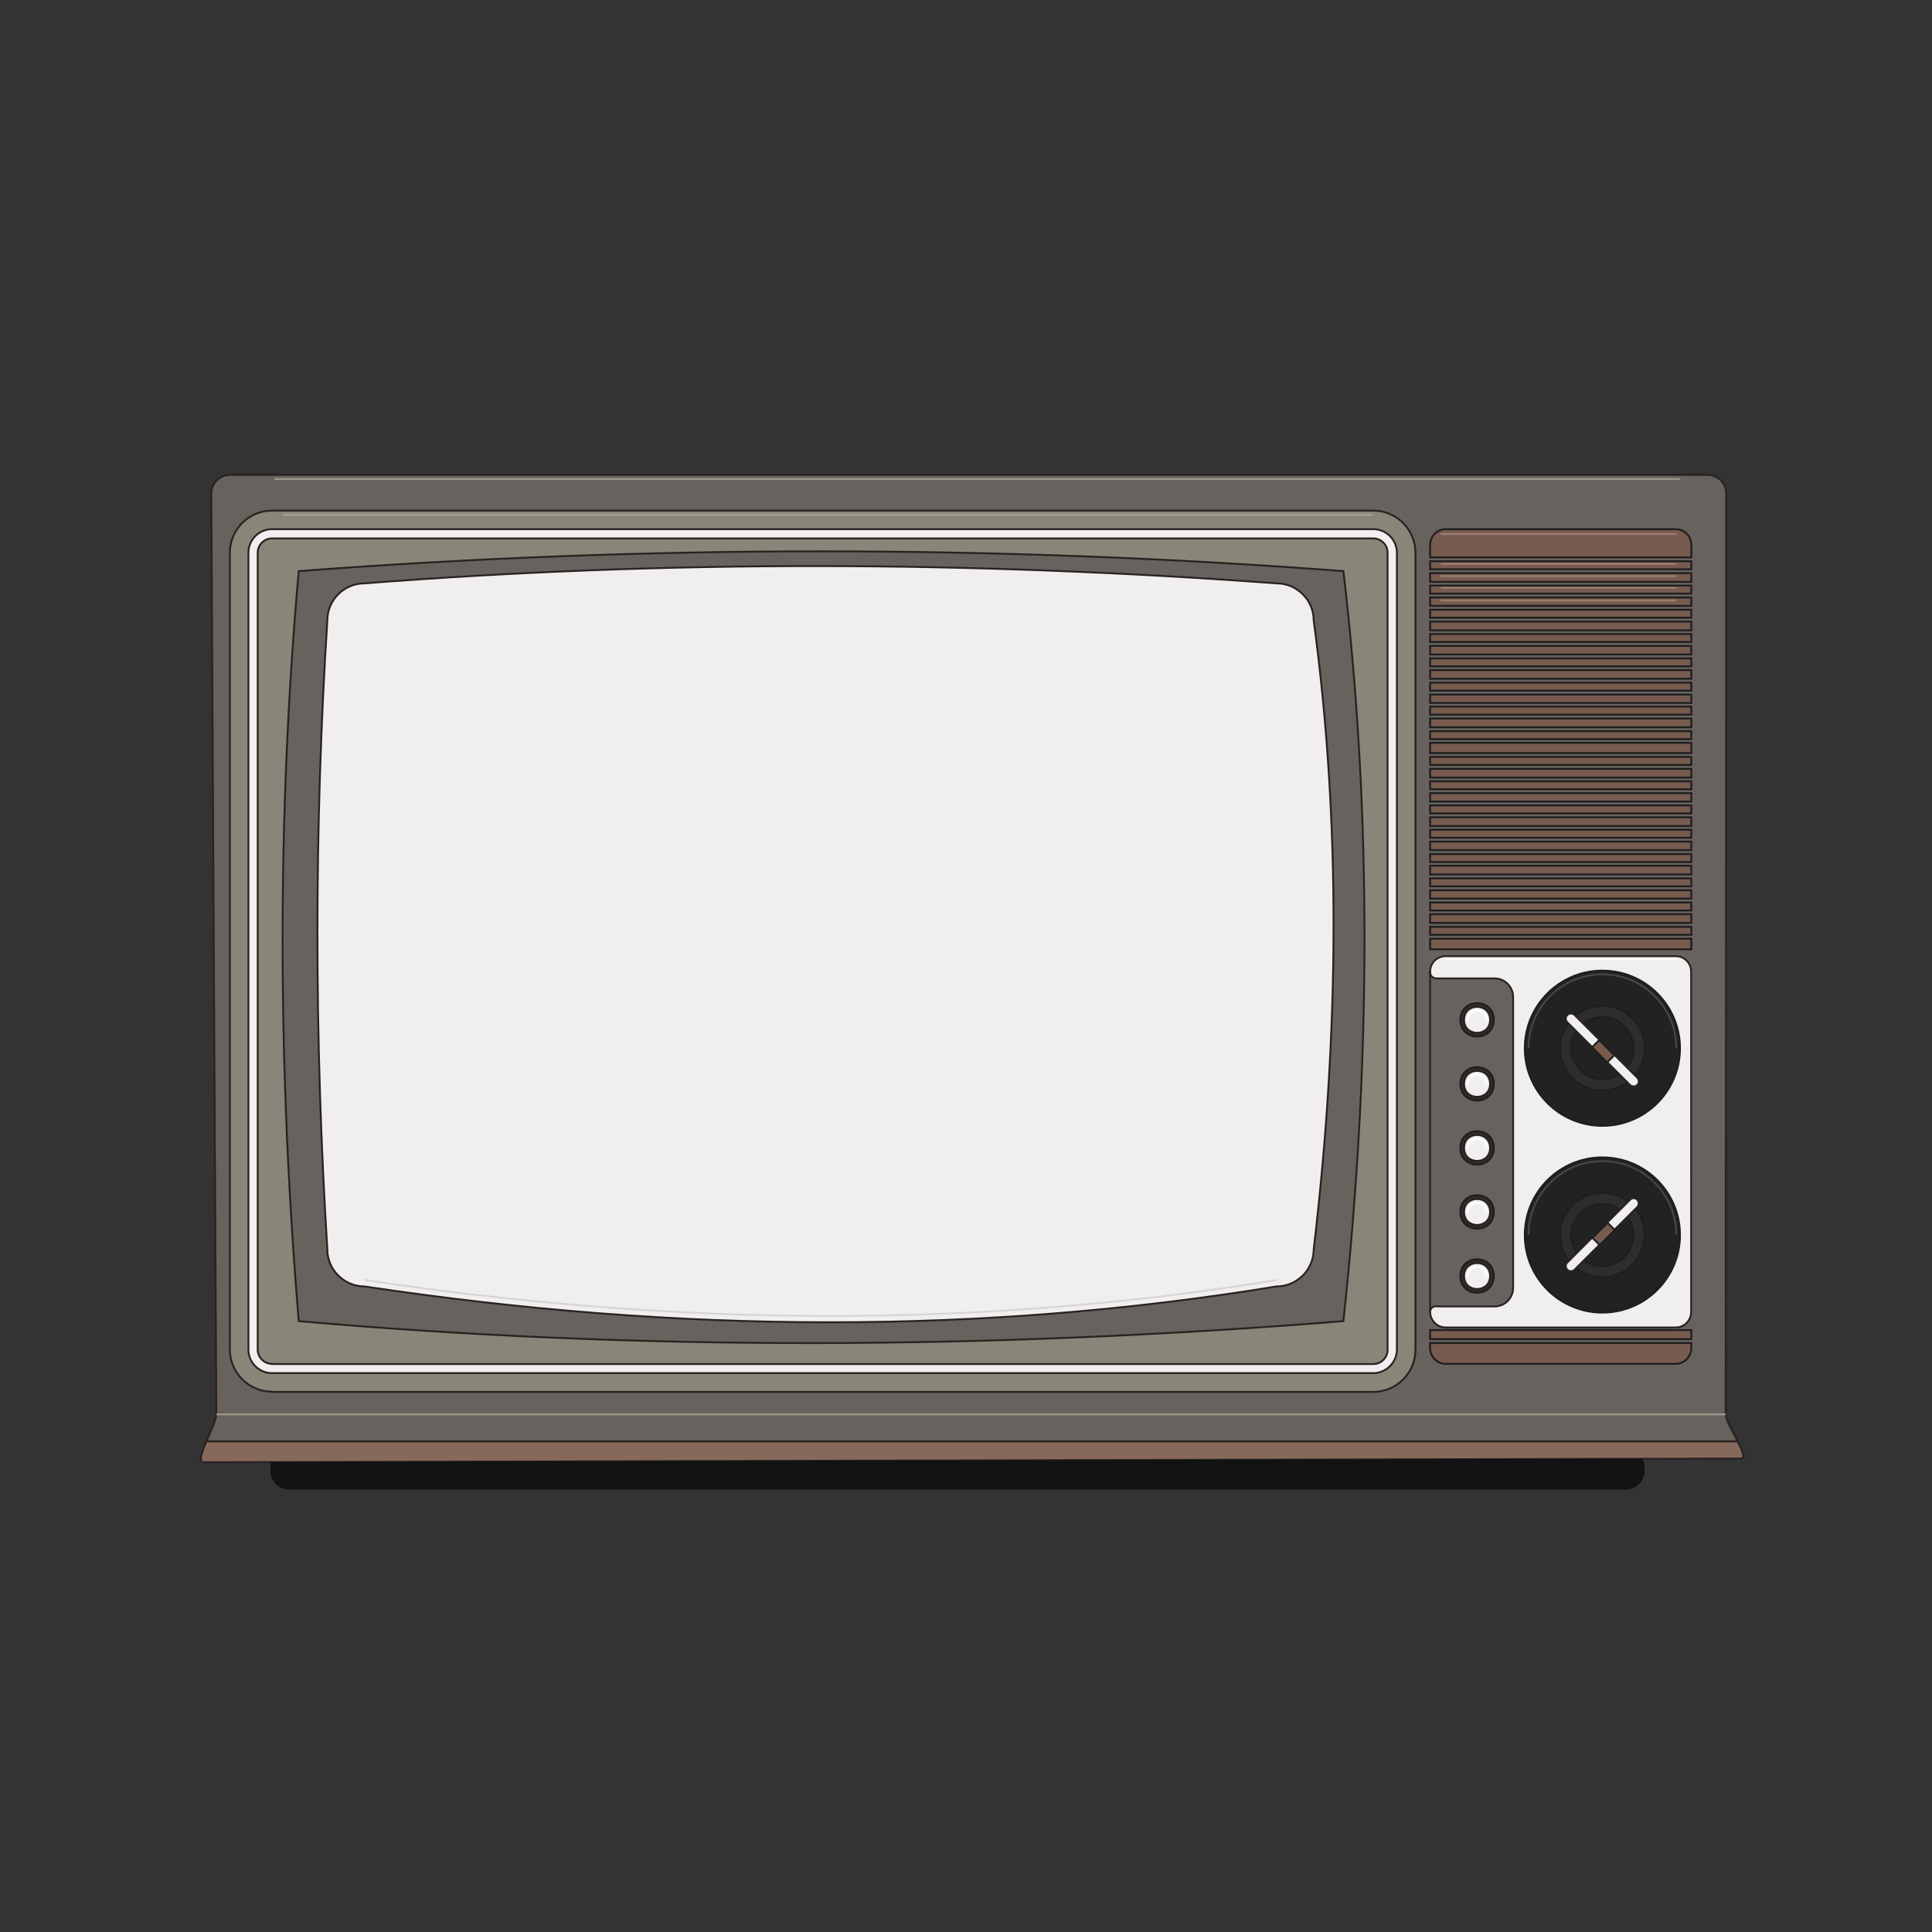 <?xml version="1.0" encoding="UTF-8"?>
<!-- Uploaded to: SVG Repo, www.svgrepo.com, Generator: SVG Repo Mixer Tools -->
<svg width="800px" height="800px" version="1.1" viewBox="144 144 512 512" xmlns="http://www.w3.org/2000/svg">
 <rect x="144" y="144" width="512" height="512" fill="#333333" stroke="none"/>
 <path transform="matrix(.492 0 0 .492 148.09 211.07)" d="m929.3 649.3-828 2.001c-2.803 0-0.897-5.399 1.604-11.298h824.7c2.596 4.994 4.399 9.297 1.699 9.297z" fill="#87695b" stroke="#282220" stroke-miterlimit="10"/>
 <path transform="matrix(.492 0 0 .492 148.09 211.07)" d="m102.9 640c2.398-5.701 5.304-11.798 5.304-14.498l-2.699-496c0-5.502 4.502-10.004 10.004-10.004h796c5.502 0 10.004 4.502 10.004 10.004l-0.302 496c0 2.898 3.7 9.099 6.399 14.498z" fill="#67625d" stroke="#282220" stroke-miterlimit="10"/>
 <path transform="matrix(.492 0 0 .492 148.09 211.07)" d="m138.2 613.3c-12.497 0-22.699-10.202-22.699-22.699v-429.19c0-12.497 10.202-22.699 22.699-22.699h593.2c12.497 0 22.699 10.202 22.699 22.699v429.3c0 12.497-10.202 22.699-22.699 22.699h-593.2z" fill="#888678" stroke="#282220" stroke-miterlimit="10"/>
 <path transform="matrix(.492 0 0 .492 148.09 211.07)" d="m731.3 603.3h-593.1c-7.003 0-12.703-5.701-12.703-12.703v-429.19c0-7.003 5.701-12.703 12.703-12.703h593.2c7.003 0 12.703 5.701 12.703 12.703v429.3c-0.103 7.003-5.804 12.6-12.806 12.6z" fill="#f1eeef" stroke="#282220" stroke-miterlimit="10"/>
 <path transform="matrix(.492 0 0 .492 148.09 211.07)" d="m138.2 598.3c-4.2 0-7.701-3.398-7.701-7.701v-429.19c0-4.2 3.398-7.701 7.701-7.701h593.2c4.2 0 7.701 3.398 7.701 7.701v429.3c0 4.2-3.398 7.701-7.701 7.701h-593.2z" fill="#888678" stroke="#282220" stroke-miterlimit="10"/>
 <path transform="matrix(.492 0 0 .492 148.09 211.07)" d="m715.3 575.3c-191.9 15.403-379.6 16.101-562.7 0-11.401-137-11.798-271.7 0-404 187.6-14.204 375.1-14.204 562.7 0 15.299 129.91 14.998 264.7 0 404z" fill="#67625d" stroke="#282220" stroke-miterlimit="10"/>
 <path transform="matrix(.492 0 0 .492 148.09 211.07)" d="m679.3 556.6c-157.1 25.803-320.9 25.7-491.3 0-10.996 0-20-9.003-20-20-7.098-114.1-7.098-227 0-338.7 0-10.996 9.003-20 20-20 163.3-12.703 327.1-12.1 491.3 0 10.996 0 20 9.003 20 20 14.498 107.2 13.997 220.3 0 338.7 0 10.996-8.995 20-20 20z" fill="#f1eeef" stroke="#282220" stroke-miterlimit="10"/>
 <path transform="matrix(.492 0 0 .492 148.09 211.07)" d="m679.3 553.2h-0.397c-77.902 12.798-158.6 19.301-239.9 19.301-81.404 0-165.7-6.503-250.6-19.301h-0.397" fill="none" stroke="#d6d6d6" stroke-miterlimit="10"/>
 <path transform="matrix(.492 0 0 .492 148.09 211.07)" d="m902.7 157.2v6.701h-140.7v-6.701c0-4.7 3.803-8.503 8.503-8.503h123.7c4.7 0 8.495 3.803 8.495 8.503z" fill="#775b4f" stroke="#1e1e1e" stroke-miterlimit="10"/>
 <path transform="matrix(.492 0 0 .492 148.09 211.07)" d="m762 166h140.7v4.303h-140.7z" fill="#775b4f" stroke="#1e1e1e" stroke-miterlimit="10"/>
 <path transform="matrix(.492 0 0 .492 148.09 211.07)" d="m762 172.4h140.7v4.7h-140.7z" fill="#775b4f" stroke="#1e1e1e" stroke-miterlimit="10"/>
 <path transform="matrix(.492 0 0 .492 148.09 211.07)" d="m762 179.1h140.7v4.303h-140.7z" fill="#775b4f" stroke="#1e1e1e" stroke-miterlimit="10"/>
 <path transform="matrix(.492 0 0 .492 148.09 211.07)" d="m762 185.5h140.7v4.502h-140.7z" fill="#775b4f" stroke="#1e1e1e" stroke-miterlimit="10"/>
 <path transform="matrix(.492 0 0 .492 148.09 211.07)" d="m762 192.1h140.7v4.303h-140.7z" fill="#775b4f" stroke="#1e1e1e" stroke-miterlimit="10"/>
 <path transform="matrix(.492 0 0 .492 148.09 211.07)" d="m762 198.5h140.7v4.7h-140.7z" fill="#775b4f" stroke="#1e1e1e" stroke-miterlimit="10"/>
 <path transform="matrix(.492 0 0 .492 148.09 211.07)" d="m762 205.2h140.7v4.303h-140.7z" fill="#775b4f" stroke="#1e1e1e" stroke-miterlimit="10"/>
 <path transform="matrix(.492 0 0 .492 148.09 211.07)" d="m762 211.6h140.7v4.597h-140.7z" fill="#775b4f" stroke="#1e1e1e" stroke-miterlimit="10"/>
 <path transform="matrix(.492 0 0 .492 148.09 211.07)" d="m762 218.3h140.7v4.303h-140.7z" fill="#775b4f" stroke="#1e1e1e" stroke-miterlimit="10"/>
 <path transform="matrix(.492 0 0 .492 148.09 211.07)" d="m762 224.6h140.7v4.7h-140.7z" fill="#775b4f" stroke="#1e1e1e" stroke-miterlimit="10"/>
 <path transform="matrix(.492 0 0 .492 148.09 211.07)" d="m762 231.4h140.7v4.303h-140.7z" fill="#775b4f" stroke="#1e1e1e" stroke-miterlimit="10"/>
 <path transform="matrix(.492 0 0 .492 148.09 211.07)" d="m762 237.8h140.7v4.502h-140.7z" fill="#775b4f" stroke="#1e1e1e" stroke-miterlimit="10"/>
 <path transform="matrix(.492 0 0 .492 148.09 211.07)" d="m762 244.3h140.7v4.303h-140.7z" fill="#775b4f" stroke="#1e1e1e" stroke-miterlimit="10"/>
 <path transform="matrix(.492 0 0 .492 148.09 211.07)" d="m762 250.7h140.7v4.7h-140.7z" fill="#775b4f" stroke="#1e1e1e" stroke-miterlimit="10"/>
 <path transform="matrix(.492 0 0 .492 148.09 211.07)" d="m762 257.5h140.7v4.303h-140.7z" fill="#775b4f" stroke="#1e1e1e" stroke-miterlimit="10"/>
 <path transform="matrix(.492 0 0 .492 148.09 211.07)" d="m762 263.8h140.7v5.502h-140.7z" fill="#775b4f" stroke="#1e1e1e" stroke-miterlimit="10"/>
 <path transform="matrix(.492 0 0 .492 148.09 211.07)" d="m762 271.4h140.7v4.303h-140.7z" fill="#775b4f" stroke="#1e1e1e" stroke-miterlimit="10"/>
 <path transform="matrix(.492 0 0 .492 148.09 211.07)" d="m762 277.8h140.7v4.7h-140.7z" fill="#775b4f" stroke="#1e1e1e" stroke-miterlimit="10"/>
 <path transform="matrix(.492 0 0 .492 148.09 211.07)" d="m762 284.5h140.7v4.303h-140.7z" fill="#775b4f" stroke="#1e1e1e" stroke-miterlimit="10"/>
 <path transform="matrix(.492 0 0 .492 148.09 211.07)" d="m762 290.9h140.7v4.502h-140.7z" fill="#775b4f" stroke="#1e1e1e" stroke-miterlimit="10"/>
 <path transform="matrix(.492 0 0 .492 148.09 211.07)" d="m762 297.5h140.7v4.303h-140.7z" fill="#775b4f" stroke="#1e1e1e" stroke-miterlimit="10"/>
 <path transform="matrix(.492 0 0 .492 148.09 211.07)" d="m762 303.9h140.7v4.7h-140.7z" fill="#775b4f" stroke="#1e1e1e" stroke-miterlimit="10"/>
 <path transform="matrix(.492 0 0 .492 148.09 211.07)" d="m762 310.6h140.7v4.303h-140.7z" fill="#775b4f" stroke="#1e1e1e" stroke-miterlimit="10"/>
 <path transform="matrix(.492 0 0 .492 148.09 211.07)" d="m762 317h140.7v4.597h-140.7z" fill="#775b4f" stroke="#1e1e1e" stroke-miterlimit="10"/>
 <path transform="matrix(.492 0 0 .492 148.09 211.07)" d="m762 323.7h140.7v4.303h-140.7z" fill="#775b4f" stroke="#1e1e1e" stroke-miterlimit="10"/>
 <path transform="matrix(.492 0 0 .492 148.09 211.07)" d="m762 330h140.7v4.7h-140.7z" fill="#775b4f" stroke="#1e1e1e" stroke-miterlimit="10"/>
 <path transform="matrix(.492 0 0 .492 148.09 211.07)" d="m762 336.8h140.7v4.303h-140.7z" fill="#775b4f" stroke="#1e1e1e" stroke-miterlimit="10"/>
 <path transform="matrix(.492 0 0 .492 148.09 211.07)" d="m762 343.2h140.7v4.502h-140.7z" fill="#775b4f" stroke="#1e1e1e" stroke-miterlimit="10"/>
 <path transform="matrix(.492 0 0 .492 148.09 211.07)" d="m762 349.8h140.7v4.303h-140.7z" fill="#775b4f" stroke="#1e1e1e" stroke-miterlimit="10"/>
 <path transform="matrix(.492 0 0 .492 148.09 211.07)" d="m762 356.1h140.7v4.7h-140.7z" fill="#775b4f" stroke="#1e1e1e" stroke-miterlimit="10"/>
 <path transform="matrix(.492 0 0 .492 148.09 211.07)" d="m762 362.9h140.7v4.303h-140.7z" fill="#775b4f" stroke="#1e1e1e" stroke-miterlimit="10"/>
 <path transform="matrix(.492 0 0 .492 148.09 211.07)" d="m762 369.3h140.7v5.701h-140.7z" fill="#775b4f" stroke="#1e1e1e" stroke-miterlimit="10"/>
 <path transform="matrix(.492 0 0 .492 148.09 211.07)" d="m762 580.1h140.7v4.899h-140.7z" fill="#775b4f" stroke="#1e1e1e" stroke-miterlimit="10"/>
 <path transform="matrix(.492 0 0 .492 148.09 211.07)" d="m762 587.1h140.7v2.699c0 4.7-3.803 8.503-8.503 8.503l-123.7-0.008c-4.7 0-8.503-3.803-8.503-8.503z" fill="#775b4f" stroke="#1e1e1e" stroke-miterlimit="10"/>
 <path transform="matrix(.492 0 0 .492 148.09 211.07)" d="m765.1 567.3c-1.699 0-3.096 1.302-3.096 3.001 0 3.398 2.096 6.399 5.002 7.701 1 0.397 2.096 0.699 3.303 0.699h124c1.199 0 2.303-0.198 3.303-0.699 3.001-1.302 5.002-4.2 5.002-7.701l-0.008-183.31c0-4.597-3.7-8.297-8.297-8.297h-124c-4.597 0-8.297 3.7-8.297 8.297v0.397c0 1.802 1.397 3.2 3.2 3.303h2.199 29.297c5.502 0 10.004 4.502 10.004 10.004v156.7c0 5.502-4.502 10.004-10.004 10.004h-29.297z" fill="#f1eeef" stroke="#282220" stroke-miterlimit="10"/>
 <path transform="matrix(.492 0 0 .492 148.09 211.07)" d="m796.3 413c0 12.005-17.999 12.005-17.999 0 0-11.997 17.999-11.997 17.999 0" fill="#2d2d2d" stroke="#1e1e1e" stroke-miterlimit="10"/>
 <path transform="matrix(.492 0 0 .492 148.09 211.07)" d="m794.3 413c0 9.337-13.997 9.337-13.997 0 0-9.329 13.997-9.329 13.997 0" fill="#f1eeef" stroke="#282220" stroke-miterlimit="10"/>
 <path transform="matrix(.492 0 0 .492 148.09 211.07)" d="m782.3 413c0-2.803 2.199-5.002 5.002-5.002 2.803 0 5.002 2.199 5.002 5.002" fill="none" stroke="#ffffff" stroke-miterlimit="10"/>
 <path transform="matrix(.492 0 0 .492 148.09 211.07)" d="m796.3 447.5c0 11.997-17.999 11.997-17.999 0 0-12.005 17.999-12.005 17.999 0" fill="#2d2d2d" stroke="#1e1e1e" stroke-miterlimit="10"/>
 <path transform="matrix(.492 0 0 .492 148.09 211.07)" d="m794.3 447.5c0 9.329-13.997 9.329-13.997 0 0-9.337 13.997-9.337 13.997 0" fill="#f1eeef" stroke="#282220" stroke-miterlimit="10"/>
 <path transform="matrix(.492 0 0 .492 148.09 211.07)" d="m782.3 447.5c0-2.803 2.199-5.002 5.002-5.002 2.803 0 5.002 2.199 5.002 5.002" fill="none" stroke="#ffffff" stroke-miterlimit="10"/>
 <path transform="matrix(.492 0 0 .492 148.09 211.07)" d="m796.3 482c0 11.997-17.999 11.997-17.999 0s17.999-11.997 17.999 0" fill="#2d2d2d" stroke="#1e1e1e" stroke-miterlimit="10"/>
 <path transform="matrix(.492 0 0 .492 148.09 211.07)" d="m794.3 482c0 9.337-13.997 9.337-13.997 0s13.997-9.337 13.997 0" fill="#f1eeef" stroke="#282220" stroke-miterlimit="10"/>
 <path transform="matrix(.492 0 0 .492 148.09 211.07)" d="m782.3 482c0-2.803 2.199-5.002 5.002-5.002 2.803 0 5.002 2.199 5.002 5.002" fill="none" stroke="#ffffff" stroke-miterlimit="10"/>
 <path transform="matrix(.492 0 0 .492 148.09 211.07)" d="m796.3 516.5c0 12.005-17.999 12.005-17.999 0 0-11.997 17.999-11.997 17.999 0" fill="#2d2d2d" stroke="#1e1e1e" stroke-miterlimit="10"/>
 <path transform="matrix(.492 0 0 .492 148.09 211.07)" d="m794.3 516.5c0 9.337-13.997 9.337-13.997 0 0-9.329 13.997-9.329 13.997 0" fill="#f1eeef" stroke="#282220" stroke-miterlimit="10"/>
 <path transform="matrix(.492 0 0 .492 148.09 211.07)" d="m782.3 516.5c0-2.803 2.199-5.002 5.002-5.002 2.803 0 5.002 2.199 5.002 5.002" fill="none" stroke="#ffffff" stroke-miterlimit="10"/>
 <path transform="matrix(.492 0 0 .492 148.09 211.07)" d="m796.3 551c0 11.997-17.999 11.997-17.999 0 0-12.005 17.999-12.005 17.999 0" fill="#2d2d2d" stroke="#1e1e1e" stroke-miterlimit="10"/>
 <path transform="matrix(.492 0 0 .492 148.09 211.07)" d="m794.3 551c0 9.329-13.997 9.329-13.997 0 0-9.337 13.997-9.337 13.997 0" fill="#f1eeef" stroke="#282220" stroke-miterlimit="10"/>
 <path transform="matrix(.492 0 0 .492 148.09 211.07)" d="m782.3 551c0-2.803 2.199-5.002 5.002-5.002 2.803 0 5.002 2.199 5.002 5.002" fill="none" stroke="#ffffff" stroke-miterlimit="10"/>
 <path transform="matrix(.492 0 0 .492 148.09 211.07)" d="m896.6 428.3c0 23.088-18.713 41.802-41.802 41.802s-41.802-18.713-41.802-41.802c0-23.08 18.713-41.802 41.802-41.802s41.802 18.721 41.802 41.802" fill="#222" stroke="#1e1e1e" stroke-miterlimit="10"/>
 <path transform="matrix(.492 0 0 .492 148.09 211.07)" d="m815 428.3c0-21.897 17.8-39.801 39.801-39.801s39.801 17.8 39.801 39.801" fill="none" stroke="#464645" stroke-miterlimit="10"/>
 <path transform="matrix(.492 0 0 .492 148.09 211.07)" d="m836.4 414.8c-2.803 3.803-4.399 8.4-4.399 13.497 0 12.497 10.202 22.802 22.802 22.802 5.002 0 9.702-1.604 13.497-4.399" fill="#2d2d2d" stroke="#1e1e1e" stroke-miterlimit="10"/>
 <path transform="matrix(.492 0 0 .492 148.09 211.07)" d="m840.2 410.8c4.002-3.303 9.003-5.304 14.601-5.304 12.497 0 22.802 10.202 22.802 22.802 0 5.502-2.001 10.599-5.304 14.601" fill="#2d2d2d" stroke="#1e1e1e" stroke-miterlimit="10"/>
 <path transform="matrix(.492 0 0 .492 148.09 211.07)" d="m840.7 419.1c-1.699 2.596-2.699 5.804-2.699 9.099 0 9.202 7.503 16.8 16.8 16.8 3.398 0 6.503-1 9.099-2.699" fill="#222" stroke="#1e1e1e" stroke-miterlimit="10"/>
 <path transform="matrix(.492 0 0 .492 148.09 211.07)" d="m844.5 415.1c2.803-2.199 6.399-3.597 10.298-3.597 9.202 0 16.8 7.503 16.8 16.8 0 3.898-1.302 7.503-3.597 10.298" fill="#222" stroke="#1e1e1e" stroke-miterlimit="10"/>
 <path transform="matrix(.492 0 0 .492 148.09 211.07)" d="m896.6 528.9c0 23.088-18.713 41.802-41.802 41.802s-41.802-18.713-41.802-41.802 18.713-41.802 41.802-41.802 41.802 18.713 41.802 41.802" fill="#222" stroke="#1e1e1e" stroke-miterlimit="10"/>
 <path transform="matrix(.492 0 0 .492 148.09 211.07)" d="m815 528.9c0-21.897 17.8-39.801 39.801-39.801s39.801 17.8 39.801 39.801" fill="none" stroke="#464645" stroke-miterlimit="10"/>
 <path transform="matrix(.492 0 0 .492 148.09 211.07)" d="m872.6 514.8c3.096 3.898 4.899 8.797 4.899 14.101 0 12.497-10.202 22.802-22.802 22.802-5.304 0-10.202-1.802-14.101-4.899" fill="#2d2d2d" stroke="#1e1e1e" stroke-miterlimit="10"/>
 <path transform="matrix(.492 0 0 .492 148.09 211.07)" d="m836.8 542.8c-3.001-3.898-4.803-8.702-4.803-13.902 0-12.497 10.202-22.699 22.802-22.699 5.2 0 10.099 1.802 13.902 4.803" fill="#2d2d2d" stroke="#1e1e1e" stroke-miterlimit="10"/>
 <path transform="matrix(.492 0 0 .492 148.09 211.07)" d="m868.3 519.1c2.001 2.803 3.2 6.201 3.2 9.797 0 9.202-7.503 16.8-16.8 16.8-3.7 0-7.098-1.199-9.797-3.2" fill="#222" stroke="#1e1e1e" stroke-miterlimit="10"/>
 <path transform="matrix(.492 0 0 .492 148.09 211.07)" d="m841.1 538.6c-1.897-2.699-3.096-6.002-3.096-9.599 0-9.202 7.503-16.8 16.8-16.8 3.597 0 6.899 1.104 9.702 3.096" fill="#222" stroke="#1e1e1e" stroke-miterlimit="10"/>
 <path transform="matrix(.492 0 0 .492 148.09 211.07)" d="m869.7 448.1-33.798-33.798c-1.104-1.104-1.104-2.803 0-3.898 1.104-1.104 2.803-1.104 3.898 0l33.798 33.798c1.104 1.104 1.104 2.803 0 3.898-1.104 1-2.803 1-3.898 0z" fill="#f1eeef" stroke="#282220" stroke-miterlimit="10"/>
 <path transform="matrix(.348 .348 -.348 .348 420.78 -24.511)" d="m849.4 426.9h11.498v5.502h-11.498z" fill="#775b4f" stroke="#1e1e1e" stroke-miterlimit="10"/>
 <path transform="matrix(.492 0 0 .492 148.09 211.07)" d="m873.6 513.8-33.798 33.798c-1.104 1.104-2.803 1.104-3.898 0-1.104-1.104-1.104-2.803 0-3.898l33.798-33.798c1.104-1.104 2.803-1.104 3.898 0 1 1.104 1 2.898 0 3.898z" fill="#f1eeef" stroke="#282220" stroke-miterlimit="10"/>
 <path transform="matrix(.348 -.348 .348 .348 87.484 584.7)" d="m849.41 525.7h11.498v5.502h-11.498z" fill="#775b4f" stroke="#1e1e1e" stroke-miterlimit="10"/>
 <path d="m579.29 530.57c0.344 0.688 0.543 1.426 0.543 2.262v0.984c0 2.707-2.215 4.922-4.922 4.922h-354.34c-2.707 0-4.922-2.215-4.922-4.922v-0.984c0-0.492 0.051-0.934 0.195-1.379" fill="#121212"/>
 <path transform="matrix(.492 0 0 .492 148.09 211.07)" d="m762 570.3v-183.31" fill="none" stroke="#282220" stroke-miterlimit="10"/>
 <path transform="matrix(.492 0 0 .492 148.09 211.07)" d="m139.5 121.7h757" fill="none" stroke="#9b9789" stroke-miterlimit="10"/>
 <path transform="matrix(.492 0 0 .492 148.09 211.07)" d="m144 141h587" fill="none" stroke="#a8a394" stroke-miterlimit="10"/>
 <path transform="matrix(.492 0 0 .492 148.09 211.07)" d="m767.7 151.3h127" fill="none" stroke="#9d7e71" stroke-miterlimit="10"/>
 <path transform="matrix(.492 0 0 .492 148.09 211.07)" d="m767.7 167.4h127" fill="none" stroke="#9d7e71" stroke-miterlimit="10"/>
 <path transform="matrix(.492 0 0 .492 148.09 211.07)" d="m767.7 174h127" fill="none" stroke="#9d7e71" stroke-miterlimit="10"/>
 <path transform="matrix(.492 0 0 .492 148.09 211.07)" d="m767.7 180.3h127" fill="none" stroke="#9d7e71" stroke-miterlimit="10"/>
 <path transform="matrix(.492 0 0 .492 148.09 211.07)" d="m767.7 187.1h127" fill="none" stroke="#9d7e71" stroke-miterlimit="10"/>
 <path transform="matrix(.492 0 0 .492 148.09 211.07)" d="m895 380.4h-124.7" fill="none" stroke="#ffffff" stroke-miterlimit="10"/>
 <path transform="matrix(.492 0 0 .492 148.09 211.07)" d="m108.2 625.5h813" fill="none" stroke="#9b9789" stroke-miterlimit="10"/>
</svg>
